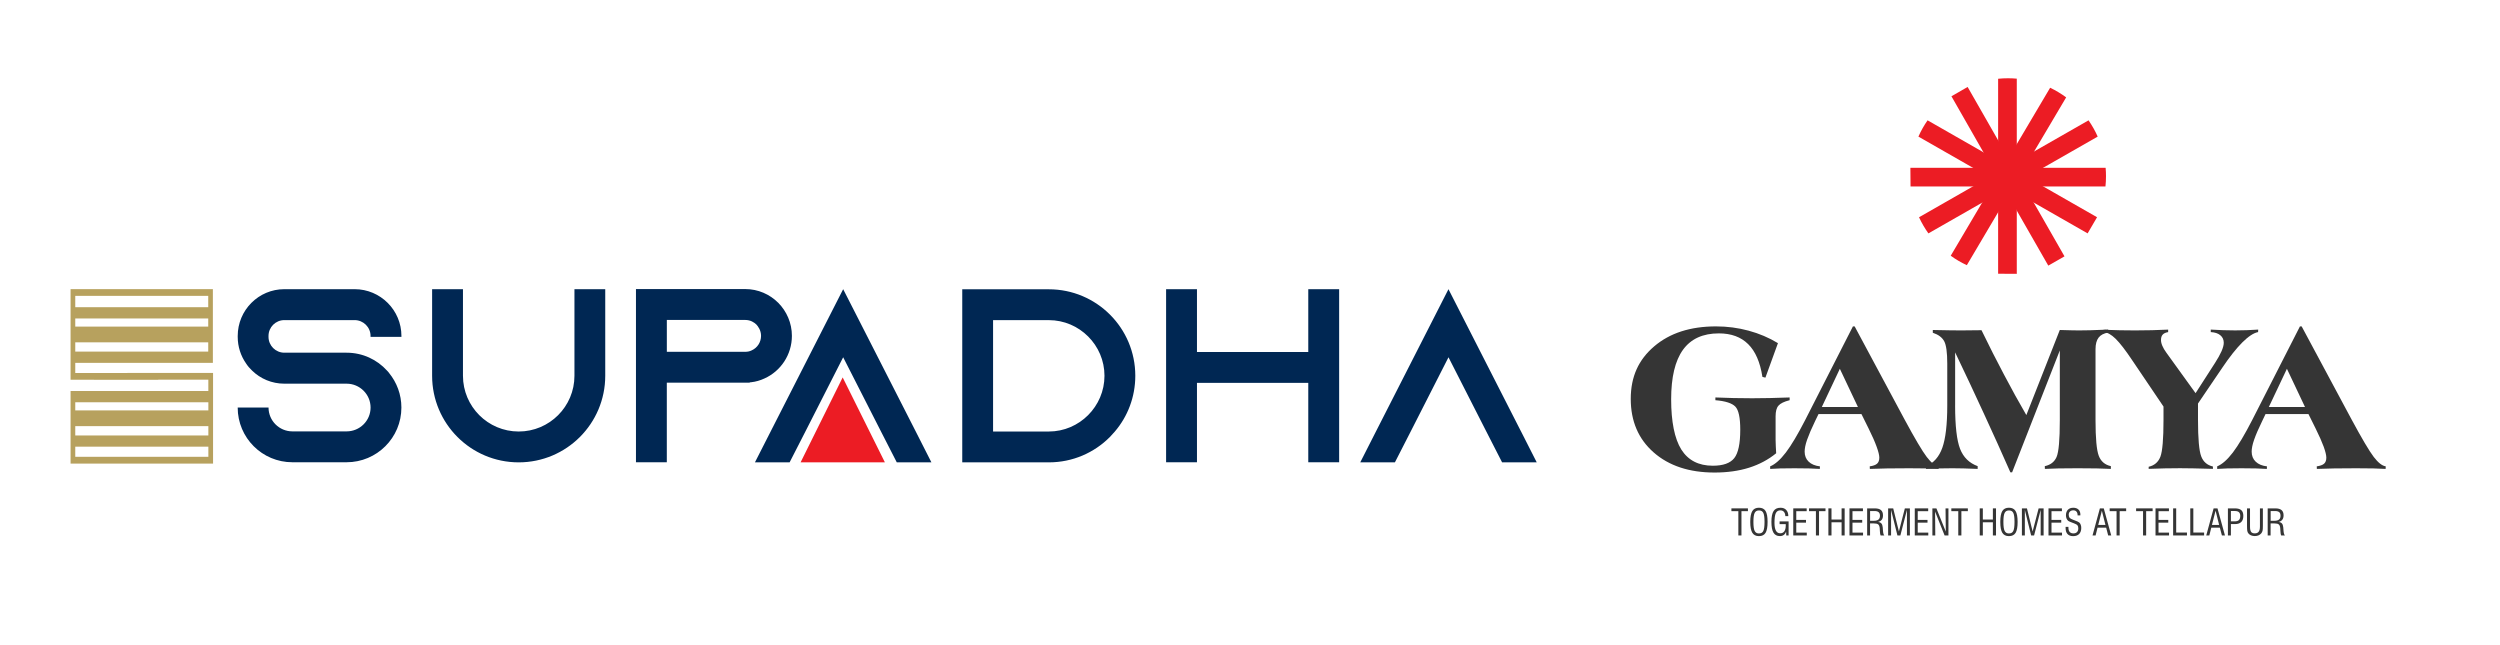 <?xml version="1.0" encoding="UTF-8"?>
<svg id="Layer_1" xmlns="http://www.w3.org/2000/svg" version="1.1" viewBox="0 0 957.96 247.15">
  <!-- Generator: Adobe Illustrator 29.5.0, SVG Export Plug-In . SVG Version: 2.1.0 Build 137)  -->
  <defs>
    <style>
      .st0 {
        fill: #b7a15e;
      }

      .st1 {
        fill: #002753;
      }

      .st2 {
        fill-rule: evenodd;
      }

      .st2, .st3 {
        fill: #ec1c24;
      }

      .st4 {
        fill: #353535;
      }
    </style>
  </defs>
  <polygon class="st2" points="339.08 177.17 306.77 177.17 322.9 144.62 339.08 177.17"/>
  <path class="st1" d="M153.82,129.09v-.35c0-9.89-8.04-17.93-17.93-17.93h-26.92c-9.89,0-17.88,8.04-17.88,17.93v.35c0,3.79,1.19,7.3,3.19,10.17.66,1.03,1.45,1.93,2.32,2.75,3.19,3.11,7.54,5.01,12.37,5.01h23.84c5.05,0,9.19,4.09,9.19,9.15s-4.14,9.13-9.19,9.13h-20.76c-5.04,0-9.15-4.09-9.15-9.13h-11.82c0,11.58,9.38,20.96,20.96,20.96h20.76c11.6,0,21.01-9.38,21.01-20.96,0-5.01-1.77-9.62-4.72-13.24-.24-.32-.48-.64-.79-.92-3.82-4.22-9.34-6.86-15.5-6.86h-23.84c-3.35,0-6.07-2.72-6.07-6.07v-.35c0-3.35,2.72-6.07,6.07-6.07h26.92c3.35,0,6.11,2.72,6.11,6.07v.35h11.82ZM220.12,110.82v33.17c0,11.79-9.57,21.36-21.36,21.36s-21.36-9.57-21.36-21.36v-33.17h-11.82v33.17c0,18.33,14.85,33.18,33.17,33.18s33.17-14.85,33.17-33.18v-33.17h-11.82ZM288.04,134.26c-.79.39-1.63.55-2.5.55h-30.02v-12.21h30.02c2.1,0,3.47.98,4.26,1.72.66.71,1.82,2.21,1.82,4.38,0,2.4-1.39,4.58-3.59,5.56ZM298.19,116.01c-3.22-3.22-7.68-5.25-12.65-5.25h-41.85v66.38h11.82v-30.52h31.77v-.11c.16,0,.36,0,.52-.04,1.8-.19,3.54-.71,5.15-1.46,6.19-2.79,10.49-9.07,10.49-16.32,0-4.93-2.01-9.42-5.25-12.69ZM350.88,165.3l-27.79-54.49-27.77,54.49-6.04,11.86h13.29l6.07-11.86,14.45-28.4,14.47,28.4,6.07,11.86h13.27l-6.02-11.86ZM380.53,122.67h21.36c11.74,0,21.33,9.59,21.33,21.32s-9.59,21.36-21.33,21.36h-21.36v-42.68ZM368.72,110.85v66.32h33.17c9.15,0,17.42-3.7,23.41-9.73.66-.68,1.29-1.37,1.9-2.09,4.91-5.75,7.83-13.24,7.83-21.36,0-18.32-14.85-33.14-33.14-33.14h-33.17ZM501.31,110.83v24.06h-42.65v-24.08h-11.83v66.32h11.83v-30.43h42.65v30.44h11.83v-66.32h-11.83ZM582.82,165.3l-27.79-54.49-27.77,54.49-6.03,11.86h13.28l6.07-11.86,14.46-28.4,14.47,28.4,6.07,11.86h13.27l-6.02-11.86Z"/>
  <path class="st0" d="M28.84,131.17v3.57h50.95v-3.57H28.84ZM28.84,122.02v3.12h50.95v-3.12H28.84ZM28.84,113.37v4.34h50.95v-4.34H28.84ZM79.84,163.29H28.84v3.57h51v-3.57ZM79.84,154.14H28.84v3.12h51v-3.12ZM80.81,177.64H27.04v-27.81h52.79v-4.34h-19.18v.03H27.04v-34.73h54.53v28.26H28.84v3.89h19.93v-.03h32.87v34.73h-.82ZM28.84,175.05h51v-3.89H28.84v3.89Z"/>
  <path class="st4" d="M685.76,152.29v1.06c-2.1.53-3.53,1.22-4.27,2.08-.75.84-1.11,2.21-1.11,4.1v9.01c0,.79.02,1.62.08,2.49.04.86.1,1.74.14,2.65-3.02,2.46-6.49,4.31-10.4,5.54-3.91,1.23-8.32,1.85-13.2,1.85-9.71,0-17.49-2.57-23.35-7.72-5.86-5.15-8.77-11.98-8.77-20.5s2.98-15.01,8.97-20.12c5.98-5.11,13.88-7.66,23.7-7.66,4.29,0,8.44.54,12.49,1.64,4.05,1.1,7.8,2.69,11.24,4.78l-4.8,13.22-1.15-.29c-.87-5.62-2.68-9.81-5.46-12.55-2.76-2.74-6.49-4.12-11.22-4.12-6.15,0-10.72,2.09-13.76,6.29-3.02,4.2-4.53,10.51-4.53,18.97s1.29,15.09,3.89,19.24c2.62,4.14,6.63,6.21,12.07,6.21,3.93,0,6.67-.96,8.22-2.91,1.53-1.94,2.3-5.57,2.3-10.88,0-4.59-.62-7.55-1.89-8.87-1.27-1.3-3.81-2.13-7.64-2.44v-1.06c2.28.11,4.59.18,6.93.23,2.36.06,4.74.08,7.15.08,2.12,0,4.39-.03,6.79-.08,2.4-.05,4.92-.12,7.58-.23"/>
  <path class="st4" d="M849.59,179.68v-.98c1.93-.8,3.91-2.57,6.02-5.32,2.1-2.77,4.55-6.89,7.37-12.38l18.32-35.93h.66l19.06,35.54c4.01,7.44,6.87,12.27,8.56,14.48,1.69,2.2,3.2,3.4,4.59,3.61l-.04.98c-1.49-.08-3.04-.15-4.67-.19-1.65-.04-3.83-.06-6.55-.06-3.39,0-6.23.01-8.48.06-2.26.04-4.47.11-6.65.19l-.04-.98c1.33-.19,2.26-.53,2.82-1.03.56-.5.85-1.28.85-2.31,0-.92-.34-2.32-1.01-4.2-.69-1.88-1.71-4.17-3.06-6.9l-2.78-5.61h-16.44l-1.31,2.74c-1.39,2.84-2.4,5.2-3.06,7.08-.66,1.89-.95,3.41-.95,4.58,0,1.59.52,2.88,1.55,3.86,1.03.98,2.46,1.58,4.31,1.79l-.04.98c-1.33-.08-2.74-.15-4.19-.19-1.45-.04-3.3-.06-5.54-.06s-4.11.01-5.44.06c-1.35.04-2.62.11-3.85.19M883.24,155.96l-6.93-14.65-6.93,14.65h13.86Z"/>
  <path class="st4" d="M678.3,179.68v-.98c1.93-.8,3.91-2.57,6.02-5.32,2.1-2.77,4.55-6.89,7.37-12.38l18.32-35.93h.66l19.06,35.54c4.01,7.44,6.87,12.27,8.56,14.48,1.67,2.2,3.2,3.4,4.59,3.61l-.04.98c-1.49-.08-3.04-.15-4.69-.19-1.63-.04-3.81-.06-6.53-.06-3.4,0-6.23.01-8.48.06-2.26.04-4.47.11-6.65.19l-.04-.98c1.33-.19,2.26-.53,2.82-1.03.56-.5.85-1.28.85-2.31,0-.92-.34-2.32-1.03-4.2-.67-1.88-1.69-4.17-3.04-6.9l-2.78-5.61h-16.44l-1.33,2.74c-1.37,2.84-2.38,5.2-3.04,7.08-.66,1.89-.95,3.41-.95,4.58,0,1.59.52,2.88,1.55,3.86,1.03.98,2.46,1.58,4.31,1.79l-.04.98c-1.35-.08-2.74-.15-4.19-.19-1.45-.04-3.3-.06-5.54-.06s-4.11.01-5.44.06c-1.35.04-2.62.11-3.85.19M711.93,155.96l-6.93-14.65-6.91,14.65h13.84Z"/>
  <path class="st4" d="M749.17,155.39c0,7.85.64,13.39,1.91,16.63,1.27,3.23,3.51,5.43,6.73,6.6v1.06c-2.01-.08-3.79-.15-5.38-.19-1.59-.04-3.02-.06-4.27-.06-1.53,0-3.16.01-4.86.06-1.71.04-3.45.11-5.3.19l-.04-.98c2.96-1.25,5.06-3.61,6.31-7.12,1.25-3.5,1.89-8.9,1.89-16.19v-16.06c0-4.28-.4-7.15-1.19-8.6-.81-1.46-2.24-2.53-4.35-3.22v-1.06c2.72.05,4.88.1,6.45.12,1.59.03,3.04.04,4.37.04.87,0,2.18-.01,3.93-.04,1.73-.03,3.04-.04,3.91-.04,2.94,6.05,5.82,11.75,8.66,17.09,2.8,5.35,5.66,10.49,8.52,15.43l12.82-32.6c1.99.05,3.49.1,4.53.12,1.01.03,1.95.04,2.8.04,1.29,0,2.72-.01,4.29-.06,1.55-.04,3.87-.13,6.95-.26l.04,1.13c-1.73.29-2.98.94-3.75,1.96-.77,1-1.17,2.47-1.17,4.42v27.2c0,6.98.42,11.53,1.25,13.67.81,2.13,2.36,3.45,4.63,3.95v1.06c-1.73-.08-3.53-.15-5.4-.19-1.87-.04-4.35-.06-7.41-.06s-5.4.01-7.21.06c-1.81.04-3.55.11-5.26.19l-.04-1.06c2.18-.45,3.69-1.62,4.51-3.49.83-1.89,1.25-6.6,1.25-14.13v-26.72l-18.28,46.71h-.66c-3.2-7.24-6.53-14.69-10.07-22.32-3.49-7.63-7.21-15.51-11.1-23.64v20.36Z"/>
  <path class="st4" d="M823.32,178.86c2.2-.48,3.69-1.77,4.51-3.86.79-2.09,1.19-6.79,1.19-14.09v-5.12l-11.99-17.74c-2.58-3.87-4.71-6.62-6.37-8.25-1.67-1.62-3.18-2.46-4.55-2.54v-.9c2.1.08,4.15.15,6.15.19,1.99.04,3.93.06,5.84.06,2.26,0,4.43-.03,6.51-.08,2.08-.05,4.15-.13,6.19-.23v.96c-.95.16-1.65.47-2.08.95-.44.47-.66,1.17-.66,2.08,0,.65.16,1.4.52,2.23.34.81.85,1.67,1.51,2.58l11.22,15.55,7.39-11.49c1.13-1.75,1.99-3.29,2.56-4.58.56-1.3.85-2.38.85-3.22,0-1.22-.44-2.19-1.33-2.91-.85-.72-2.08-1.11-3.65-1.2v-.96c1.59.1,3.18.18,4.73.23,1.55.05,3.1.08,4.63.08s3-.03,4.45-.08c1.47-.05,2.92-.13,4.37-.23l-.04.96c-1.69.31-3.71,1.64-6.04,3.95-2.32,2.32-4.9,5.57-7.7,9.73l-9.29,13.69v6.19c0,7.27.42,11.96,1.23,14.05.79,2.09,2.28,3.39,4.49,3.9v.9c-2.84-.08-5.3-.15-7.41-.19-2.06-.04-3.79-.06-5.16-.06-1.81,0-3.75.01-5.78.06-2.04.04-4.13.11-6.27.19v-.81Z"/>
  <path class="st3" d="M772.8,30.14v74.79l-7.15-.04V30.18c1.25-.13,2.5-.19,3.79-.19,1.13,0,2.24.05,3.36.15"/>
  <path class="st3" d="M806.98,67.54c0,1.32-.06,2.62-.2,3.91h-74.69l-.06-7.16h74.81c.1,1.07.14,2.15.14,3.25"/>
  <path class="st3" d="M803.79,52.35l-20.89,11.94-6.25,3.58-2.22,1.26-1.63.94-.7.4h0s-1.71.98-1.71.98l-.95.54-1.21.69-2.58,1.48-6.11,3.49h0s-20.61,11.78-20.61,11.78c-1.37-1.93-2.58-4-3.59-6.18l20.65-11.81,6.25-3.58,2.3-1.32.14-.07.97-.56.6-.34.66-.38h0s1.59-.91,1.59-.91l.95-.54,1.31-.75.14-.07,1.91-1.1,5.82-3.32.85-.49,20.81-11.9c1.35,1.95,2.54,4.04,3.51,6.24"/>
  <path class="st3" d="M791.72,37.31l-12.17,20.56-.08.14-3.59,6.06-.12.22-1.23,2.07-.12.22h0s-.52.87-.52.87l-.22.36-.14.24-.73,1.24-.58.98-.12.19h0s-.44.75-.44.75l-.14.23-.64,1.07-.14.22-1.07,1.8-.2.34-3.2,5.42-.64,1.08-11.97,20.24c-2.18-1.01-4.25-2.22-6.17-3.62l12.03-20.35h0s.16-.26.16-.26l3.51-5.95.14-.25,1.19-2.01.85-1.45.22-.36.04-.05,1.25-2.13h0s.12-.2.12-.2l.42-.7.14-.24.62-1.02,1.39-2.37.24-.37,2.98-5.05,12.79-21.61c2.16,1.03,4.21,2.27,6.13,3.68"/>
  <polygon class="st3" points="791.08 98.23 784.87 101.78 773.03 81.11 772.8 80.68 769.48 74.89 769.46 74.86 768.23 72.68 767.52 71.44 767.26 71.01 767.04 70.61 765.89 68.6 765.65 68.17 765.39 67.74 765.35 67.65 764.68 66.47 763.43 64.29 763.17 63.86 760.03 58.37 747.76 36.89 753.96 33.32 765.65 53.76 765.89 54.19 769.46 60.45 769.58 60.66 770.79 62.76 770.89 62.92 771.41 63.86 771.66 64.29 771.76 64.45 772.28 65.37 772.8 66.27 773.03 66.7 773.59 67.65 773.67 67.8 774.34 68.96 774.42 69.13 775.52 71.01 775.75 71.44 778.83 76.82 779.29 77.62 791.08 98.23"/>
  <path class="st3" d="M803.55,83.25l-3.61,6.18-20.65-11.81-6.49-3.71-2.04-1.17-1.31-.75-.95-.54-1.45-.83-1.39-.8-1.11-.63-2.3-1.32-6.25-3.58-20.89-11.94c.97-2.2,2.14-4.28,3.51-6.24l21.08,12.06.34.2,5.62,3.2,2.18,1.25.36.2,1.25.72.95.54,1.67.95.22.13.52.29,1.25.71.36.2h0s2.24,1.29,2.24,1.29l6.25,3.58,20.65,11.81Z"/>
  <polygon class="st4" points="666.11 205.18 666.11 195.87 663.45 195.87 663.45 194.8 669.78 194.8 669.78 195.87 667.3 195.87 667.3 205.18 666.11 205.18"/>
  <path class="st4" d="M670.67,199.99c0-1.93.28-3.32.79-4.17.52-.85,1.37-1.27,2.54-1.27s2.03.42,2.54,1.26c.52.84.77,2.23.77,4.18s-.26,3.34-.77,4.18c-.52.84-1.35,1.26-2.54,1.26s-2.01-.43-2.54-1.28c-.52-.85-.79-2.24-.79-4.16M671.88,199.99c0,1.67.16,2.82.48,3.46.32.64.87.96,1.65.96s1.35-.31,1.65-.94c.32-.62.48-1.78.48-3.48s-.16-2.85-.48-3.47c-.3-.62-.85-.93-1.65-.93s-1.33.32-1.65.95c-.32.64-.48,1.78-.48,3.45Z"/>
  <path class="st4" d="M684.47,205.18l-.06-1.44c-.2.54-.5.96-.91,1.25-.4.29-.89.43-1.47.43-1.13,0-1.95-.44-2.48-1.33-.52-.89-.77-2.28-.77-4.17s.28-3.25.83-4.09c.54-.85,1.43-1.27,2.66-1.27.93,0,1.67.28,2.18.85.54.56.79,1.35.81,2.37h-1.15c-.02-.71-.2-1.25-.54-1.64-.32-.39-.79-.58-1.39-.58-.79,0-1.37.35-1.71,1.06-.34.7-.52,1.92-.52,3.65,0,1.39.18,2.41.56,3.08.36.67.91,1,1.67,1,.67,0,1.19-.26,1.55-.78.36-.52.54-1.28.54-2.27v-.28c0-.07-.02-.13-.02-.19h-2.34v-1.05h3.45v5.41h-.89Z"/>
  <polygon class="st4" points="687.15 205.18 687.15 194.8 692.29 194.8 692.29 195.88 688.3 195.88 688.3 199.22 692.03 199.22 692.03 200.27 688.3 200.27 688.3 204.09 692.33 204.09 692.33 205.18 687.15 205.18"/>
  <polygon class="st4" points="695.83 205.18 695.83 195.87 693.19 195.87 693.19 194.8 699.5 194.8 699.5 195.87 697.02 195.87 697.02 205.18 695.83 205.18"/>
  <polygon class="st4" points="700.61 205.18 700.61 194.8 701.8 194.8 701.8 199.08 705.67 199.08 705.67 194.8 706.84 194.8 706.84 205.18 705.67 205.18 705.67 200.13 701.8 200.13 701.8 205.18 700.61 205.18"/>
  <polygon class="st4" points="708.69 205.18 708.69 194.8 713.85 194.8 713.85 195.88 709.84 195.88 709.84 199.22 713.57 199.22 713.57 200.27 709.84 200.27 709.84 204.09 713.89 204.09 713.89 205.18 708.69 205.18"/>
  <path class="st4" d="M715.46,205.18v-10.38h2.92c1.07,0,1.87.22,2.38.66.52.44.77,1.11.77,2.01,0,.7-.14,1.25-.46,1.67-.32.42-.81.71-1.47.87.58.05,1.01.23,1.31.56.28.32.46.82.52,1.5.02.25.04.6.08,1.04.06,1.13.24,1.82.54,2.07h-1.43c-.14-.24-.24-.8-.28-1.69-.02-.45-.04-.8-.06-1.06-.06-.71-.26-1.2-.56-1.47-.32-.26-.87-.39-1.67-.39h-1.47v4.61h-1.13ZM716.59,199.56h1.41c.81,0,1.41-.16,1.79-.47.38-.31.58-.8.58-1.46s-.18-1.09-.52-1.38c-.34-.29-.87-.43-1.63-.43h-1.63v3.74Z"/>
  <polygon class="st4" points="730.71 205.18 730.71 195.4 728.19 205.18 727.06 205.18 724.63 195.4 724.63 205.18 723.5 205.18 723.5 194.8 725.45 194.8 727.63 203.65 729.91 194.8 731.84 194.8 731.84 205.18 730.71 205.18"/>
  <polygon class="st4" points="733.71 205.18 733.71 194.8 738.85 194.8 738.85 195.88 734.84 195.88 734.84 199.22 738.59 199.22 738.59 200.27 734.84 200.27 734.84 204.09 738.89 204.09 738.89 205.18 733.71 205.18"/>
  <polygon class="st4" points="740.46 205.18 740.46 194.8 742 194.8 745.6 203.7 745.5 194.8 746.61 194.8 746.61 205.18 745.14 205.18 741.49 196.02 741.57 205.18 740.46 205.18"/>
  <polygon class="st4" points="750.38 205.18 750.38 195.87 747.72 195.87 747.72 194.8 754.05 194.8 754.05 195.87 751.57 195.87 751.57 205.18 750.38 205.18"/>
  <polygon class="st4" points="758.6 205.18 758.6 194.8 759.79 194.8 759.79 199.08 763.64 199.08 763.64 194.8 764.84 194.8 764.84 205.18 763.64 205.18 763.64 200.13 759.79 200.13 759.79 205.18 758.6 205.18"/>
  <path class="st4" d="M766.48,199.99c0-1.93.26-3.32.77-4.17.52-.85,1.37-1.27,2.54-1.27s2.03.42,2.54,1.26c.52.84.79,2.23.79,4.18s-.26,3.34-.77,4.18c-.52.84-1.37,1.26-2.56,1.26s-2.01-.43-2.54-1.28c-.52-.85-.77-2.24-.77-4.16M767.67,199.99c0,1.67.16,2.82.48,3.46.32.64.87.96,1.65.96s1.35-.31,1.65-.94c.32-.62.48-1.78.48-3.48s-.16-2.85-.48-3.47c-.3-.62-.85-.93-1.65-.93s-1.33.32-1.65.95c-.32.64-.48,1.78-.48,3.45Z"/>
  <polygon class="st4" points="781.95 205.18 781.95 195.4 779.43 205.18 778.3 205.18 775.89 195.4 775.89 205.18 774.76 205.18 774.76 194.8 776.69 194.8 778.87 203.65 781.17 194.8 783.08 194.8 783.08 205.18 781.95 205.18"/>
  <polygon class="st4" points="784.95 205.18 784.95 194.8 790.09 194.8 790.09 195.88 786.1 195.88 786.1 199.22 789.83 199.22 789.83 200.27 786.1 200.27 786.1 204.09 790.13 204.09 790.13 205.18 784.95 205.18"/>
  <path class="st4" d="M791.48,201.88h1.11v.37c0,.71.16,1.24.5,1.6.32.36.79.54,1.43.54.58,0,1.03-.17,1.37-.52.32-.35.48-.82.48-1.43,0-.49-.1-.86-.3-1.12-.2-.26-.66-.53-1.35-.79-.16-.07-.4-.15-.69-.26-.83-.31-1.35-.54-1.53-.69-.28-.26-.5-.56-.64-.91-.14-.35-.22-.76-.22-1.23,0-.9.26-1.61.75-2.12.5-.51,1.19-.76,2.08-.76.83,0,1.49.24,1.99.71.48.47.71,1.12.71,1.95,0,.03,0,.07-.02.13v.13h-1.05v-.11c0-.58-.16-1.03-.44-1.35-.3-.32-.69-.47-1.21-.47s-.97.15-1.27.46c-.32.3-.48.71-.48,1.23,0,.49.12.87.32,1.14.22.27.67.53,1.39.8.08.03.22.08.38.14,1.09.4,1.73.7,1.95.9.26.24.44.53.56.87.14.34.2.75.2,1.23,0,.98-.28,1.75-.81,2.3-.56.55-1.31.82-2.28.82s-1.69-.27-2.18-.81c-.5-.54-.73-1.33-.73-2.38v-.35"/>
  <path class="st4" d="M801.82,205.18l2.82-10.38h1.49l2.86,10.38h-1.17l-.77-2.99h-3.3l-.75,2.99h-1.17ZM804.01,201.14h2.76l-1.37-5.44-1.39,5.44Z"/>
  <polygon class="st4" points="811.03 205.18 811.03 195.87 808.39 195.87 808.39 194.8 814.71 194.8 814.71 195.87 812.22 195.87 812.22 205.18 811.03 205.18"/>
  <polygon class="st4" points="821.18 205.18 821.18 195.87 818.52 195.87 818.52 194.8 824.85 194.8 824.85 195.87 822.37 195.87 822.37 205.18 821.18 205.18"/>
  <polygon class="st4" points="825.96 205.18 825.96 194.8 831.1 194.8 831.1 195.88 827.11 195.88 827.11 199.22 830.85 199.22 830.85 200.27 827.11 200.27 827.11 204.09 831.14 204.09 831.14 205.18 825.96 205.18"/>
  <polygon class="st4" points="832.71 205.18 832.71 194.8 833.88 194.8 833.88 204.06 838.01 204.06 838.01 205.18 832.71 205.18"/>
  <polygon class="st4" points="839.28 205.18 839.28 194.8 840.45 194.8 840.45 204.06 844.58 204.06 844.58 205.18 839.28 205.18"/>
  <path class="st4" d="M845.4,205.18l2.82-10.38h1.49l2.86,10.38h-1.17l-.79-2.99h-3.28l-.75,2.99h-1.17ZM847.58,201.14h2.76l-1.37-5.44-1.39,5.44Z"/>
  <path class="st4" d="M853.7,205.18v-10.38h2.66c1.13,0,1.95.23,2.48.7.52.46.77,1.2.77,2.2s-.28,1.81-.81,2.33c-.54.53-1.35.79-2.4.79h-1.55v4.36h-1.15ZM854.85,199.77h1.53c.69,0,1.21-.17,1.55-.5.32-.34.5-.86.5-1.58,0-.66-.18-1.14-.52-1.44-.32-.3-.85-.44-1.61-.44h-1.45v3.96Z"/>
  <path class="st4" d="M861.02,194.8h1.15v6.98c0,.97.14,1.64.42,2.03.28.38.75.57,1.41.57s1.17-.21,1.49-.63c.32-.42.48-1.07.48-1.97v-6.98h1.13v6.77c0,.88-.04,1.49-.14,1.86-.1.36-.28.68-.5.96-.3.34-.64.59-1.05.76-.42.17-.89.26-1.43.26s-1.01-.1-1.45-.28c-.44-.19-.77-.45-1.03-.8-.18-.23-.3-.53-.38-.9-.06-.37-.1-.99-.1-1.86v-6.77Z"/>
  <path class="st4" d="M868.94,205.18v-10.38h2.92c1.07,0,1.87.22,2.4.66.52.44.77,1.11.77,2.01,0,.7-.16,1.25-.48,1.67-.32.42-.79.71-1.45.87.58.05.99.23,1.29.56.28.32.46.82.52,1.5.04.25.06.6.08,1.04.08,1.13.26,1.82.56,2.07h-1.45c-.14-.24-.22-.8-.28-1.69-.02-.45-.04-.8-.06-1.06-.06-.71-.24-1.2-.56-1.47-.3-.26-.85-.39-1.65-.39h-1.49v4.61h-1.13ZM870.08,199.56h1.41c.81,0,1.41-.16,1.79-.47.4-.31.58-.8.58-1.46s-.16-1.09-.5-1.38c-.34-.29-.89-.43-1.63-.43h-1.65v3.74Z"/>
</svg>